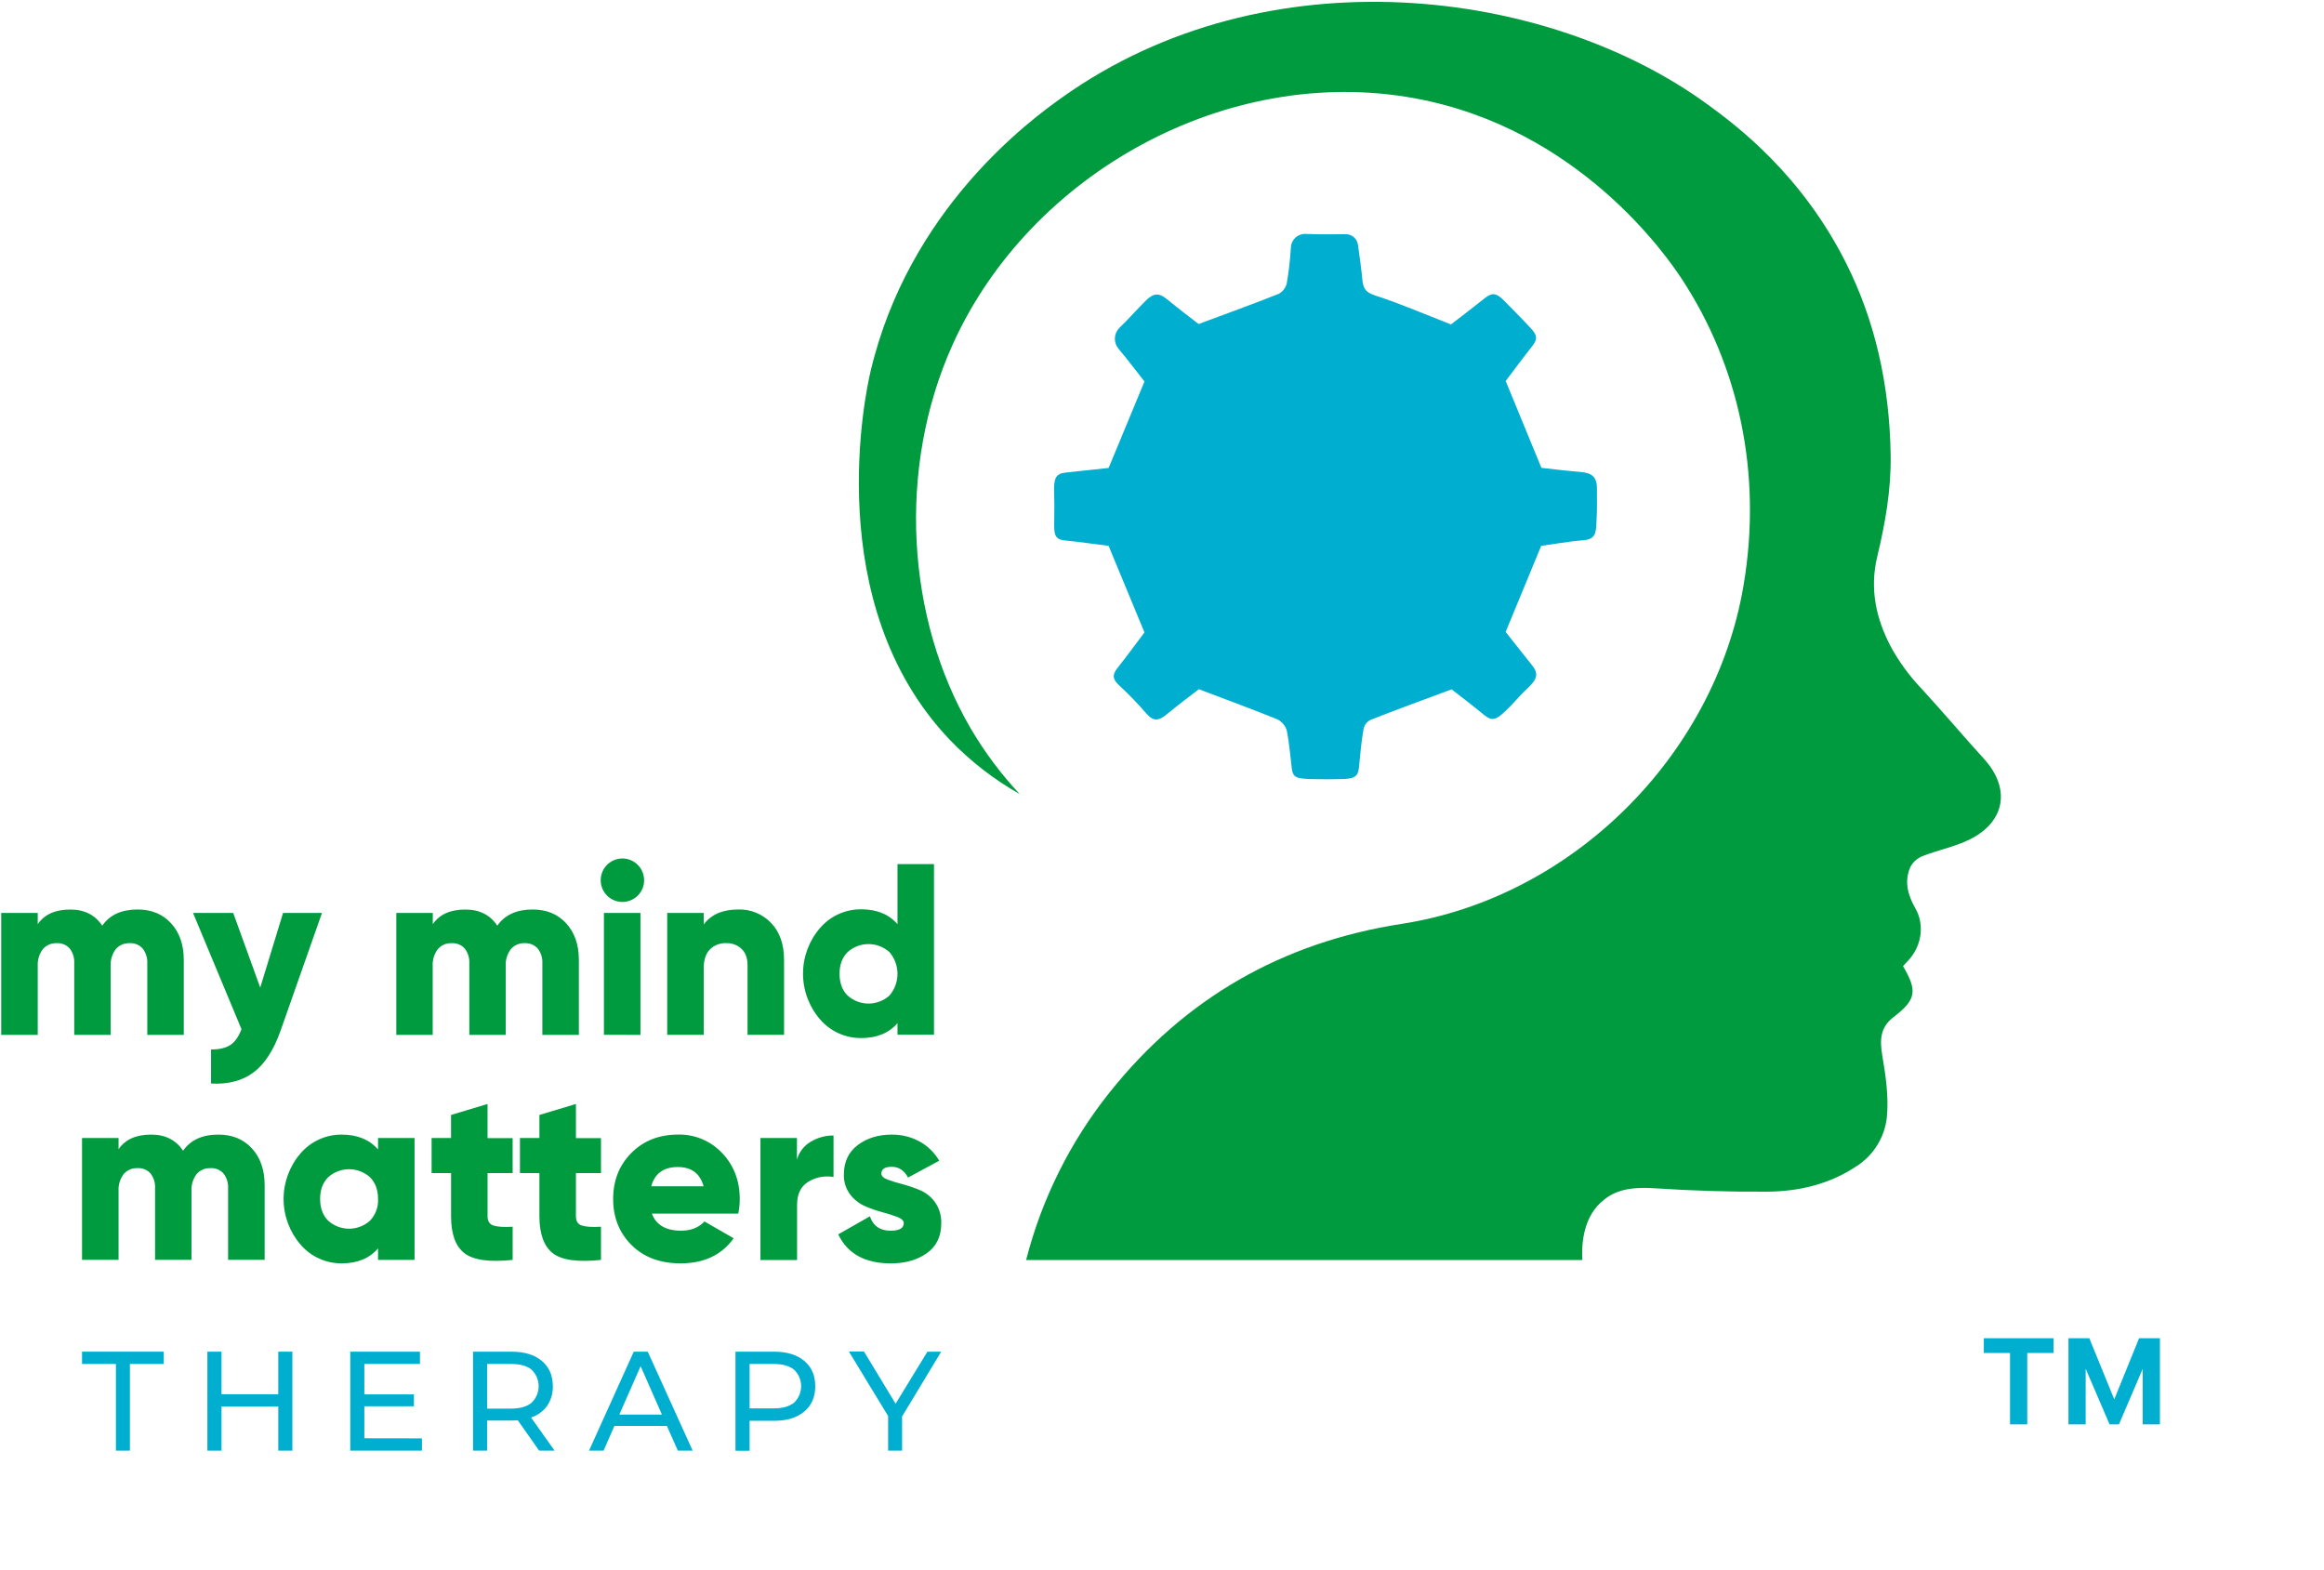 <svg width="296" height="200" viewBox="0 0 296 200" fill="none" xmlns="http://www.w3.org/2000/svg">
<path d="M268.689 181.432L263.976 170.455H266.109L269.286 178.24L272.447 170.455H274.58L269.882 181.432H268.689ZM263.454 181.432V170.455H265.646V181.432H263.454ZM272.91 181.432V170.455H275.102V181.432H272.91ZM256.011 181.432V171.409H258.204V181.432H256.011ZM252.67 172.334V170.455H261.545V172.334H252.67Z" fill="#00AED0"/>
<g clip-path="url(#clip0_2309_5920)">
<path d="M17.519 115.846C19.295 115.846 20.72 116.433 21.795 117.608C22.87 118.782 23.407 120.341 23.407 122.283V131.817H18.759V122.685C18.792 122.013 18.584 121.352 18.172 120.82C17.965 120.588 17.709 120.406 17.421 120.288C17.134 120.17 16.823 120.119 16.513 120.139C16.177 120.121 15.84 120.181 15.531 120.316C15.222 120.451 14.948 120.655 14.731 120.914C14.276 121.532 14.051 122.291 14.095 123.058V131.817H9.455V122.685C9.493 122.015 9.29 121.353 8.884 120.82C8.677 120.588 8.42 120.406 8.133 120.288C7.845 120.17 7.535 120.119 7.225 120.139C6.888 120.121 6.551 120.182 6.241 120.316C5.932 120.451 5.657 120.655 5.44 120.914C4.986 121.533 4.763 122.291 4.807 123.058V131.817H0.155V116.286H4.807V117.716C5.655 116.471 7.039 115.85 8.96 115.852C10.756 115.852 12.11 116.537 13.023 117.907C13.972 116.535 15.471 115.848 17.519 115.846Z" fill="#009B3E"/>
<path d="M36.052 116.286H41.011L35.712 131.35C34.841 133.794 33.699 135.544 32.286 136.601C30.873 137.658 29.071 138.13 26.881 138.016V133.676C27.957 133.676 28.783 133.482 29.361 133.089C29.938 132.695 30.404 132.038 30.756 131.086L24.586 116.286H29.704L33.145 125.792L36.052 116.286Z" fill="#009B3E"/>
<path d="M67.836 115.846C69.612 115.846 71.039 116.433 72.115 117.608C73.192 118.782 73.73 120.341 73.728 122.283V131.817H69.076V122.685C69.111 122.013 68.902 121.351 68.49 120.82C68.283 120.589 68.027 120.407 67.74 120.289C67.453 120.171 67.143 120.12 66.834 120.139C66.497 120.121 66.16 120.182 65.85 120.316C65.54 120.451 65.266 120.655 65.049 120.914C64.594 121.533 64.369 122.291 64.413 123.058V131.817H59.776V122.685C59.809 122.013 59.601 121.352 59.19 120.82C58.983 120.588 58.726 120.406 58.438 120.288C58.151 120.17 57.84 120.119 57.531 120.139C57.194 120.121 56.858 120.182 56.548 120.316C56.239 120.451 55.965 120.655 55.748 120.914C55.293 121.532 55.068 122.291 55.112 123.058V131.817H50.476V116.286H55.124V117.716C55.97 116.471 57.356 115.85 59.28 115.852C61.076 115.852 62.429 116.537 63.34 117.907C64.297 116.535 65.796 115.848 67.836 115.846Z" fill="#009B3E"/>
<path d="M81.213 114.089C80.758 114.538 80.162 114.816 79.526 114.874C78.89 114.933 78.254 114.769 77.724 114.411C77.195 114.052 76.807 113.521 76.624 112.908C76.442 112.295 76.477 111.637 76.723 111.047C76.97 110.457 77.413 109.971 77.977 109.671C78.542 109.371 79.192 109.276 79.818 109.402C80.444 109.528 81.007 109.868 81.412 110.363C81.816 110.859 82.037 111.479 82.037 112.119C82.041 112.486 81.97 112.85 81.828 113.189C81.687 113.528 81.477 113.834 81.213 114.089ZM76.919 131.811V116.286H81.571V131.817L76.919 131.811Z" fill="#009B3E"/>
<path d="M94.066 115.845C94.836 115.826 95.602 115.968 96.315 116.262C97.028 116.557 97.671 116.997 98.204 117.555C99.308 118.694 99.862 120.268 99.863 122.276V131.811H95.212V122.958C95.212 122.047 94.957 121.349 94.453 120.861C94.194 120.618 93.889 120.428 93.557 120.303C93.224 120.178 92.87 120.12 92.515 120.133C92.127 120.112 91.738 120.173 91.375 120.313C91.011 120.452 90.681 120.665 90.405 120.94C89.889 121.478 89.631 122.276 89.631 123.331V131.811H84.98V116.286H89.631V117.754C90.561 116.482 92.04 115.845 94.066 115.845Z" fill="#009B3E"/>
<path d="M114.311 110.066H118.959V131.797H114.311V130.328C113.214 131.591 111.675 132.222 109.691 132.222C108.698 132.231 107.715 132.023 106.81 131.612C105.905 131.202 105.1 130.6 104.451 129.847C103.05 128.231 102.278 126.163 102.278 124.022C102.278 121.882 103.05 119.814 104.451 118.198C105.1 117.445 105.905 116.842 106.81 116.432C107.715 116.022 108.698 115.814 109.691 115.822C111.675 115.822 113.214 116.453 114.311 117.716V110.066ZM107.953 126.805C108.685 127.464 109.636 127.829 110.62 127.829C111.605 127.829 112.555 127.464 113.288 126.805C113.948 126.035 114.311 125.054 114.311 124.04C114.311 123.025 113.948 122.044 113.288 121.275C112.555 120.616 111.605 120.251 110.62 120.251C109.636 120.251 108.685 120.616 107.953 121.275C107.271 121.96 106.93 122.881 106.93 124.038C106.93 125.195 107.271 126.119 107.953 126.81V126.805Z" fill="#009B3E"/>
<path d="M27.813 144.518C29.589 144.518 31.014 145.105 32.089 146.279C33.164 147.454 33.703 149.006 33.707 150.937V160.472H29.052V151.339C29.085 150.667 28.878 150.006 28.466 149.474C28.259 149.242 28.002 149.061 27.715 148.943C27.428 148.825 27.117 148.773 26.807 148.793C26.471 148.775 26.134 148.836 25.825 148.97C25.516 149.105 25.242 149.309 25.025 149.568C24.57 150.186 24.345 150.945 24.389 151.712V160.472H19.749V151.339C19.786 150.669 19.584 150.008 19.178 149.474C18.971 149.242 18.714 149.061 18.427 148.943C18.139 148.825 17.829 148.773 17.519 148.793C17.182 148.775 16.845 148.836 16.535 148.97C16.226 149.105 15.951 149.31 15.734 149.568C15.28 150.187 15.056 150.945 15.101 151.712V160.472H10.449V144.952H15.101V146.382C15.947 145.137 17.331 144.516 19.254 144.518C21.054 144.518 22.408 145.203 23.317 146.573C24.266 145.205 25.765 144.519 27.813 144.518Z" fill="#009B3E"/>
<path d="M48.151 144.951H52.8V160.483H48.151V159.014C47.055 160.285 45.514 160.92 43.529 160.92C42.536 160.928 41.554 160.72 40.649 160.31C39.745 159.9 38.94 159.297 38.291 158.545C36.891 156.929 36.119 154.86 36.119 152.72C36.119 150.58 36.891 148.511 38.291 146.895C38.94 146.143 39.745 145.54 40.649 145.13C41.554 144.72 42.536 144.512 43.529 144.52C45.513 144.52 47.053 145.151 48.151 146.414V144.951ZM41.794 155.482C42.526 156.141 43.475 156.506 44.46 156.506C45.444 156.506 46.394 156.141 47.126 155.482C47.475 155.115 47.746 154.681 47.922 154.206C48.099 153.731 48.176 153.225 48.151 152.718C48.151 151.558 47.809 150.636 47.126 149.952C46.394 149.293 45.444 148.928 44.46 148.928C43.475 148.928 42.526 149.293 41.794 149.952C41.11 150.638 40.769 151.56 40.771 152.718C40.773 153.878 41.114 154.798 41.794 155.482Z" fill="#009B3E"/>
<path d="M65.295 149.424H62.1V154.924C62.1 155.545 62.348 155.936 62.844 156.098C63.343 156.266 64.157 156.319 65.295 156.254V160.48C62.338 160.791 60.291 160.506 59.154 159.625C58.017 158.744 57.449 157.178 57.451 154.927V149.424H54.972V144.951H57.448V142.015L62.097 140.617V144.966H65.292L65.295 149.424Z" fill="#009B3E"/>
<path d="M76.547 149.424H73.355V154.924C73.355 155.545 73.603 155.936 74.099 156.098C74.595 156.266 75.412 156.319 76.547 156.254V160.48C73.584 160.793 71.538 160.509 70.409 159.628C69.28 158.747 68.711 157.181 68.703 154.93V149.424H66.224V144.951H68.703V142.015L73.355 140.617V144.966H76.547V149.424Z" fill="#009B3E"/>
<path d="M83.028 154.58C83.565 156.031 84.805 156.756 86.747 156.756C88.007 156.756 89 156.365 89.725 155.582L93.445 157.725C91.918 159.855 89.666 160.92 86.686 160.92C84.083 160.92 82.001 160.144 80.44 158.592C78.878 157.039 78.097 155.082 78.095 152.719C78.095 150.369 78.865 148.418 80.404 146.863C81.944 145.309 83.924 144.526 86.343 144.514C87.393 144.488 88.437 144.683 89.406 145.088C90.376 145.493 91.249 146.098 91.97 146.863C93.467 148.429 94.216 150.381 94.218 152.719C94.221 153.344 94.158 153.968 94.031 154.58H83.028ZM82.948 151.101H89.614C89.16 149.466 88.065 148.649 86.328 148.649C84.522 148.649 83.396 149.466 82.948 151.101Z" fill="#009B3E"/>
<path d="M101.505 147.707C101.771 146.745 102.403 145.926 103.264 145.425C104.138 144.898 105.142 144.623 106.162 144.632V149.918C105.067 149.726 103.94 149.935 102.985 150.505C102.008 151.075 101.52 152.063 101.52 153.471V160.492H96.856V144.952H101.505V147.707Z" fill="#009B3E"/>
<path d="M112.258 149.486C112.258 149.797 112.522 150.053 113.047 150.249C113.673 150.477 114.31 150.673 114.955 150.837C115.716 151.041 116.462 151.296 117.188 151.6C117.952 151.928 118.611 152.459 119.094 153.136C119.642 153.921 119.92 154.865 119.885 155.823C119.885 157.501 119.264 158.773 118.024 159.64C116.783 160.507 115.252 160.934 113.431 160.921C110.162 160.921 107.939 159.688 106.763 157.224L110.796 154.927C111.208 156.149 112.088 156.76 113.434 156.76C114.548 156.76 115.107 156.437 115.107 155.796C115.107 155.485 114.844 155.227 114.316 155.018C113.693 154.782 113.057 154.58 112.411 154.413C111.648 154.21 110.902 153.951 110.177 153.638C109.423 153.307 108.765 152.788 108.269 152.129C107.731 151.404 107.452 150.518 107.481 149.615C107.481 148 108.067 146.747 109.239 145.856C110.412 144.966 111.854 144.52 113.566 144.52C114.791 144.503 116.001 144.797 117.083 145.375C118.142 145.948 119.022 146.802 119.627 147.844L115.658 149.988C115.16 149.078 114.468 148.62 113.58 148.62C112.692 148.62 112.258 148.907 112.258 149.486Z" fill="#009B3E"/>
<path d="M252.696 96.661C250.023 93.724 247.461 90.682 244.782 87.766C243.214 86.132 241.872 84.295 240.79 82.304C238.976 78.816 238.091 75.063 239.108 70.852C240.125 66.641 240.867 62.368 240.808 58.04C240.673 48.713 238.686 40.62 235.166 33.584C229.482 22.229 221.261 16.056 217.556 13.349C197.039 -1.654 161.33 -6.067 135.385 12.336C131.231 15.272 115.732 26.631 110.864 47.371C110.31 49.721 104.383 76.866 120.993 94.253C123.603 96.969 126.595 99.289 129.874 101.139C127.486 98.588 125.389 95.778 123.622 92.761C115.454 78.772 114.225 59.687 121.324 43.918C131.184 22.009 156.368 8.16 180.171 12.515C201.213 16.368 212.427 32.844 214.171 35.481C221.41 46.485 224.511 60.236 222.058 74.637C218.356 96.367 200.172 114.338 178.521 117.677C163.338 120.027 150.896 127.136 141.317 139.155C136.308 145.435 132.687 152.708 130.692 160.495H201.541C201.459 159.138 201.412 155.42 203.903 153.153C205.275 151.908 206.949 151.098 210.759 151.356C215.537 151.67 220.338 151.823 225.121 151.788C229.154 151.755 233.099 150.828 236.602 148.449C237.628 147.764 238.491 146.863 239.133 145.809C239.775 144.755 240.18 143.573 240.319 142.347C240.579 139.725 240.175 137.02 239.732 134.392C239.416 132.471 239.466 130.868 241.151 129.57C244.059 127.341 244.252 126.24 242.385 123.063C242.567 122.86 242.751 122.631 242.971 122.423C244.73 120.608 245.199 117.848 243.938 115.669C242.977 113.992 242.514 112.218 243.329 110.407C243.665 109.785 244.21 109.303 244.867 109.047C246.866 108.263 249.035 107.849 250.938 106.894C255.449 104.616 256.079 100.381 252.696 96.661Z" fill="#009B3E"/>
<path d="M203.34 66.503C203.29 67.971 203.153 68.696 201.667 68.808C199.767 68.972 197.883 69.313 196.297 69.527L191.769 80.489C192.701 81.664 193.87 83.162 195.063 84.647C195.942 85.719 195.907 86.409 194.585 87.646C193.413 88.729 192.827 89.56 191.78 90.532C190.561 91.707 190.022 91.906 188.99 91.037C187.524 89.827 185.994 88.668 184.886 87.807C181.264 89.155 177.919 90.365 174.61 91.674C174.378 91.78 174.174 91.937 174.013 92.134C173.851 92.331 173.738 92.563 173.681 92.811C173.388 94.423 173.253 96.062 173.095 97.7C172.969 98.972 172.509 99.224 170.63 99.236C169.384 99.262 168.505 99.274 167.045 99.236C165.249 99.171 164.668 99.11 164.53 97.873C164.328 96.261 164.217 94.643 163.9 93.072C163.808 92.752 163.648 92.455 163.431 92.201C163.214 91.948 162.945 91.744 162.643 91.604C159.474 90.321 156.268 89.149 152.695 87.787C151.602 88.632 150.028 89.804 148.521 91.052C147.589 91.821 146.897 91.883 146.08 90.964C144.97 89.677 143.79 88.452 142.545 87.296C141.727 86.553 141.627 85.96 142.307 85.117C143.565 83.529 144.758 81.887 145.766 80.554C144.218 76.825 142.773 73.321 141.199 69.53C139.628 69.339 137.626 69.037 135.63 68.837C134.247 68.699 134.247 67.98 134.273 66.279C134.297 64.162 134.297 64.162 134.259 62.673C134.209 60.912 134.461 60.324 135.756 60.192C137.656 59.989 139.567 59.775 141.202 59.605C142.735 55.902 144.221 52.349 145.766 48.593C144.81 47.371 143.656 45.847 142.433 44.385C142.122 44.001 141.967 43.514 142 43.02C142.032 42.527 142.25 42.064 142.609 41.724C143.831 40.55 144.711 39.507 145.93 38.298C146.962 37.279 147.63 37.29 148.635 38.11C150.069 39.284 151.54 40.403 152.66 41.272C156.306 39.913 159.603 38.726 162.86 37.428C163.118 37.29 163.343 37.099 163.521 36.866C163.699 36.634 163.825 36.366 163.891 36.081C164.156 34.55 164.332 33.006 164.419 31.456C164.455 30.986 164.673 30.55 165.025 30.24C165.378 29.929 165.838 29.769 166.307 29.793C167.954 29.881 169.613 29.843 171.424 29.832C171.8 29.832 172.162 29.969 172.445 30.217C172.727 30.464 172.91 30.807 172.96 31.18C173.174 32.703 173.388 34.204 173.526 35.702C173.637 36.762 173.977 37.252 175.135 37.631C178.292 38.65 181.36 39.98 184.807 41.322C185.98 40.415 187.598 39.193 189.172 37.933C190.101 37.191 190.681 37.367 191.637 38.362C193.044 39.83 193.586 40.303 194.943 41.777C195.775 42.658 195.863 43.175 195.21 44.018C193.949 45.606 192.756 47.248 191.774 48.531L196.326 59.593C197.71 59.746 199.483 59.972 201.271 60.11C202.654 60.236 203.396 60.639 203.396 62.215C203.414 63.919 203.414 64.979 203.34 66.503Z" fill="#00AFCF"/>
<path d="M14.764 173.735H10.449V172.167H20.86V173.735H16.546V184.776H14.764V173.735Z" fill="#00AFCF"/>
<path d="M37.238 172.167V184.776H35.442V179.156H28.214V184.776H26.414V172.167H28.214V177.591H35.442V172.167H37.238Z" fill="#00AFCF"/>
<path d="M53.743 183.211V184.776H44.61V172.167H53.491V173.735H46.407V177.608H52.721V179.127H46.407V183.199L53.743 183.211Z" fill="#00AFCF"/>
<path d="M68.668 184.776L65.948 180.906C65.614 180.93 65.35 180.941 65.156 180.941H62.05V184.776H60.253V172.167H65.159C66.791 172.167 68.074 172.558 69.008 173.342C69.942 174.124 70.41 175.201 70.412 176.572C70.438 177.456 70.186 178.326 69.691 179.059C69.185 179.765 68.465 180.289 67.639 180.554L70.638 184.776H68.668ZM67.707 178.671C67.991 178.4 68.217 178.073 68.372 177.712C68.526 177.35 68.606 176.961 68.606 176.567C68.606 176.174 68.526 175.784 68.372 175.423C68.217 175.061 67.991 174.735 67.707 174.463C67.12 173.979 66.241 173.735 65.101 173.735H62.05V179.42H65.107C66.241 179.42 67.12 179.165 67.707 178.671Z" fill="#00AFCF"/>
<path d="M84.938 181.625H78.258L76.875 184.776H75.022L80.72 172.167H82.502L88.224 184.776H86.336L84.938 181.625ZM84.308 180.184L81.594 174.017L78.88 180.184H84.308Z" fill="#00AFCF"/>
<path d="M102.434 173.339C103.368 174.122 103.835 175.198 103.835 176.569C103.835 177.939 103.368 179.016 102.434 179.799C101.5 180.582 100.217 180.974 98.585 180.974H95.475V184.791H93.676V172.167H98.585C100.215 172.167 101.498 172.558 102.434 173.339ZM101.138 178.663C101.423 178.392 101.649 178.066 101.804 177.706C101.958 177.344 102.038 176.956 102.038 176.563C102.038 176.17 101.958 175.781 101.804 175.42C101.649 175.059 101.423 174.734 101.138 174.463C100.537 173.979 99.673 173.735 98.53 173.735H95.475V179.391H98.53C99.67 179.391 100.534 179.147 101.138 178.663Z" fill="#00AFCF"/>
<path d="M114.897 180.419V184.776H113.118V180.372L108.12 172.149H110.043L114.07 178.798L118.121 172.167H119.879L114.897 180.419Z" fill="#00AFCF"/>
</g>
<defs>
<clipPath id="clip0_2309_5920">
<rect width="255" height="185" fill="white"/>
</clipPath>
</defs>
</svg>
